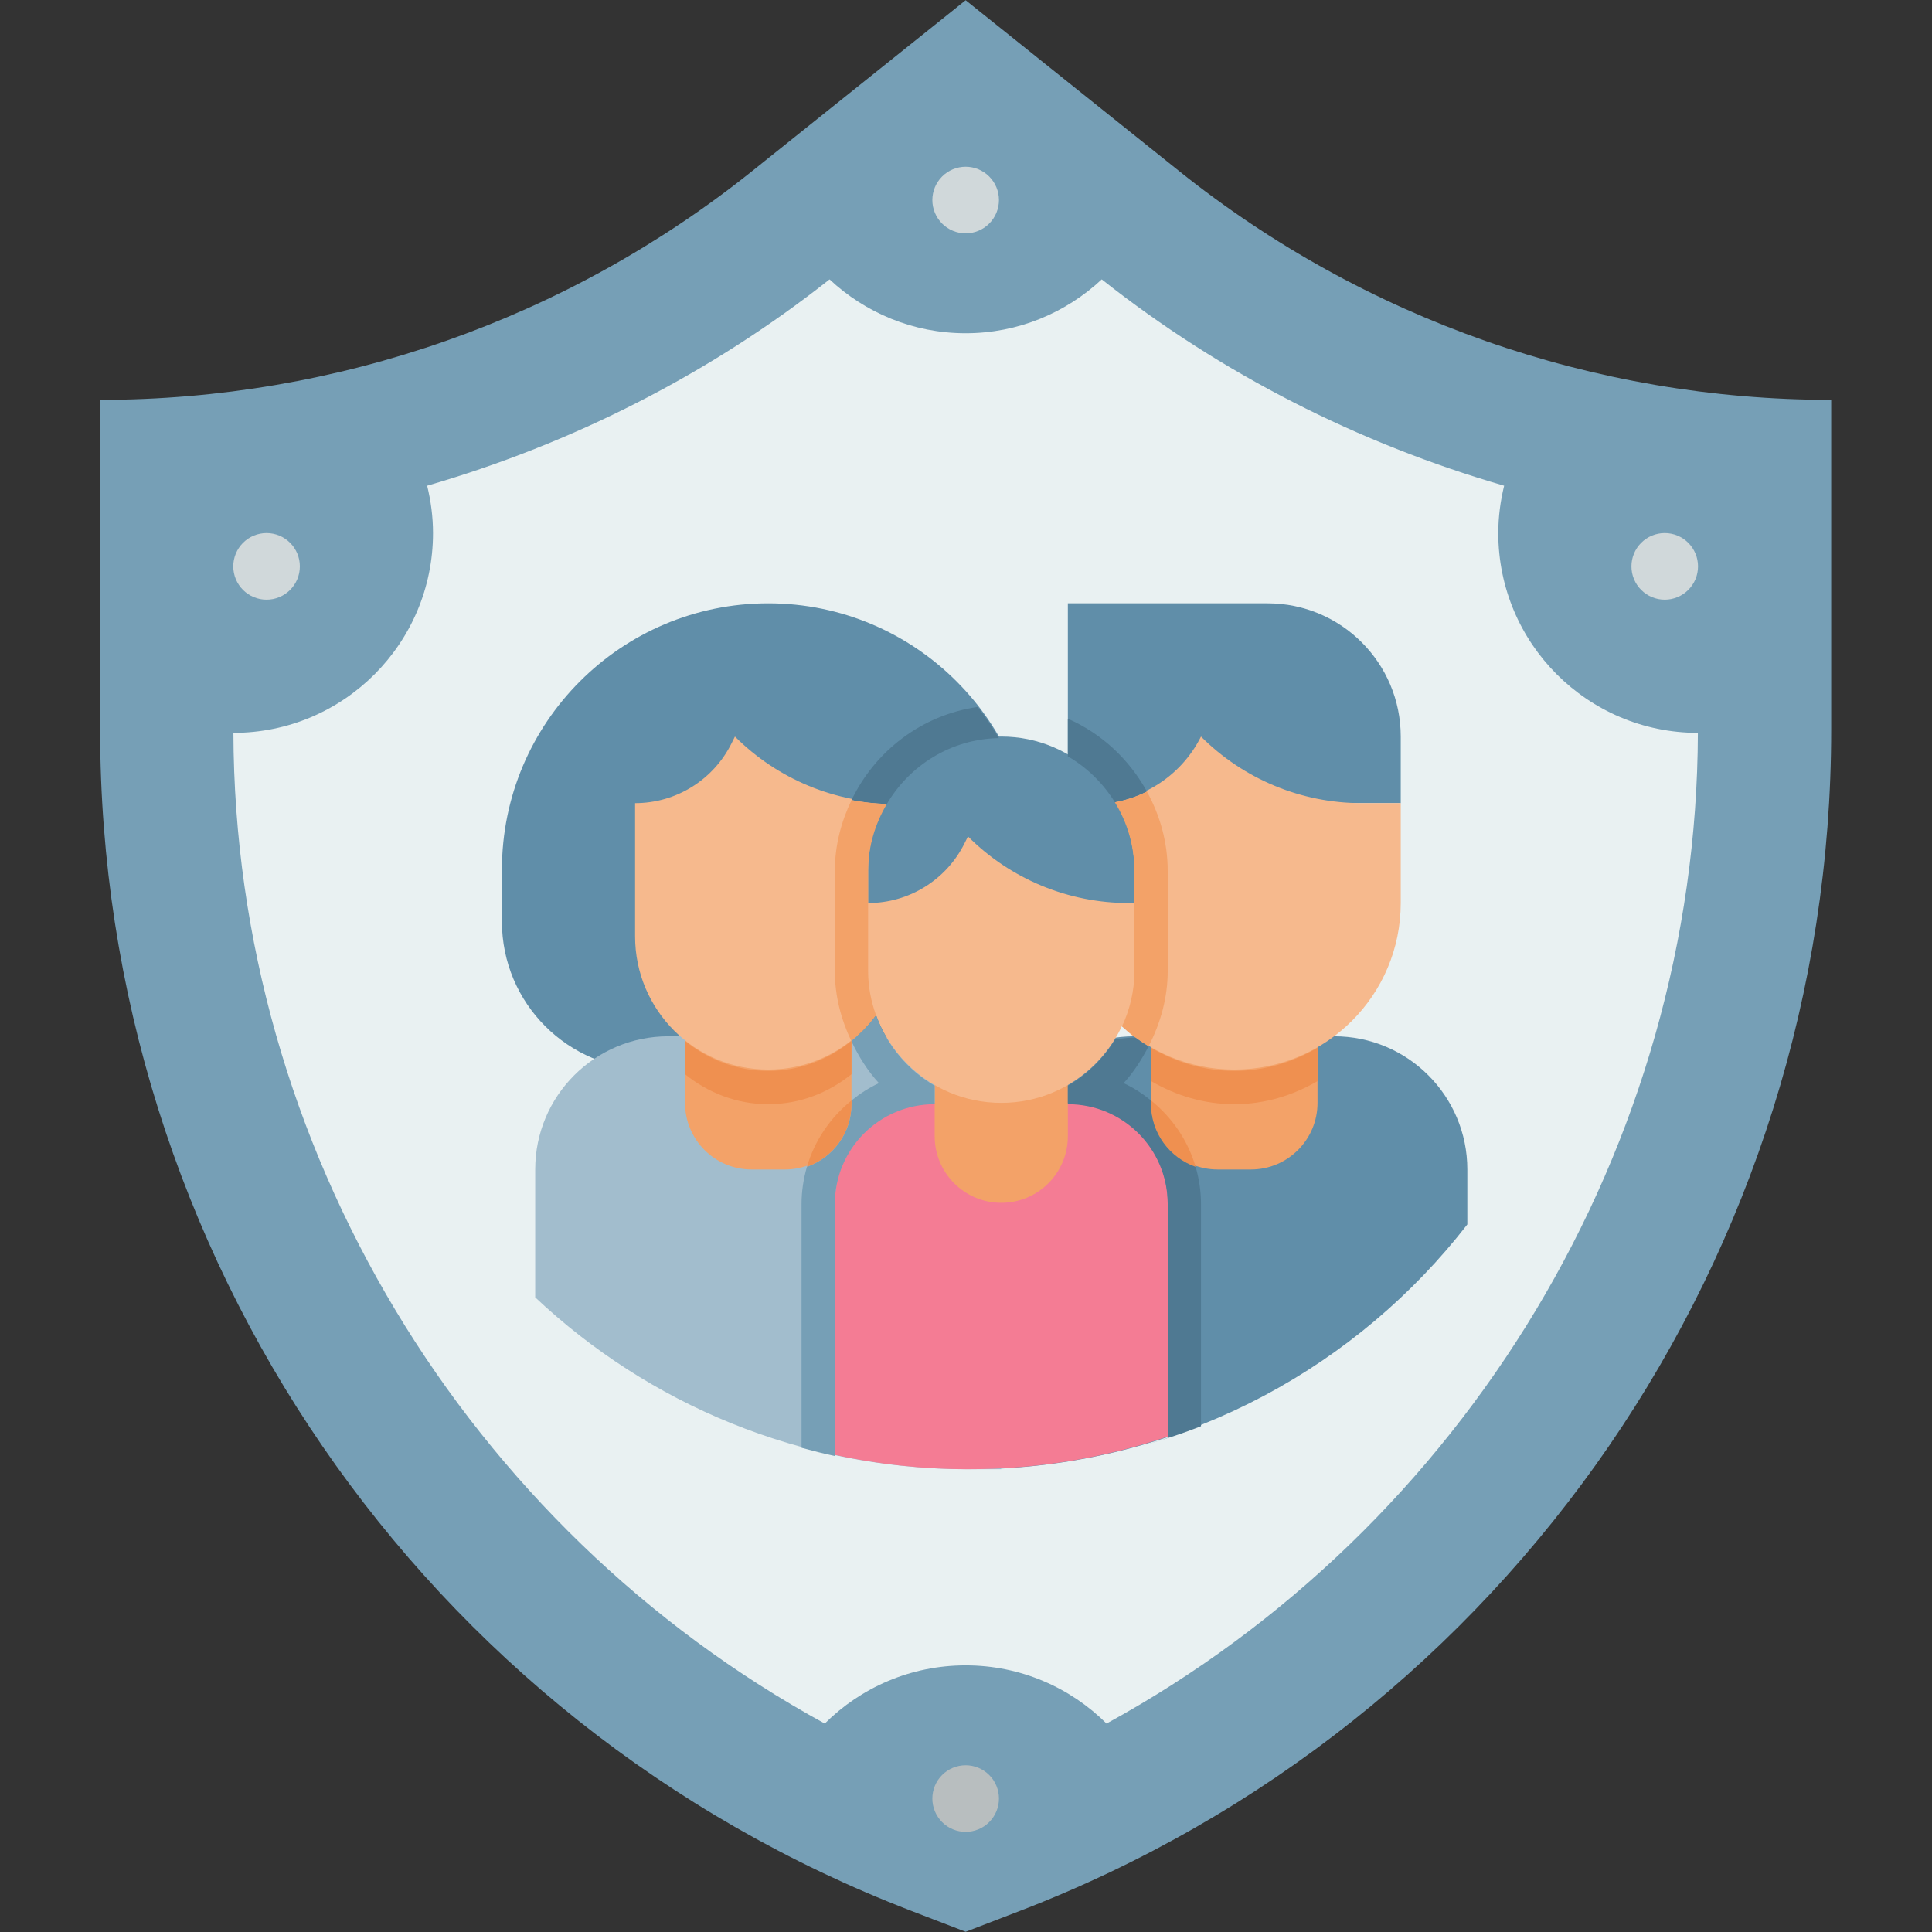 <svg xmlns="http://www.w3.org/2000/svg" xmlns:xlink="http://www.w3.org/1999/xlink" width="500" zoomAndPan="magnify" viewBox="0 0 375 375" height="500" preserveAspectRatio="xMidYMid meet" version="1.0"><rect x="0" y="0" width="375" height="375" fill="#333333" stroke="none"/><defs><clipPath id="6e6bdb4632"><path d="M 143 249 L 180 249 L 180 259.875 L 143 259.875 Z M 143 249 " clip-rule="nonzero"/></clipPath><clipPath id="b3fd9e7e68"><path d="M 195 249 L 232 249 L 232 259.875 L 195 259.875 Z M 195 249 " clip-rule="nonzero"/></clipPath><clipPath id="5999547c49"><path d="M 141 115.125 L 235 115.125 L 235 198 L 141 198 Z M 141 115.125 " clip-rule="nonzero"/></clipPath><clipPath id="584a3396ff"><path d="M 19.434 0 L 355.434 0 L 355.434 375 L 19.434 375 Z M 19.434 0 " clip-rule="nonzero"/></clipPath></defs><g clip-path="url(#6e6bdb4632)"><path fill="#000000" d="M 143.559 249.535 L 179.746 249.535 L 179.746 259.875 L 143.559 259.875 Z M 143.559 249.535 " fill-opacity="1" fill-rule="nonzero"/></g><path fill="#000000" d="M 128.797 181.555 L 134.02 197.219 C 135.285 195.695 136.914 194.609 138.672 193.938 L 131.641 172.844 C 130.969 170.801 129.496 169.199 127.559 168.293 C 125.594 167.391 123.422 167.34 121.406 168.141 L 120.863 168.348 L 122.594 174.344 C 125.488 175.867 127.738 178.402 128.797 181.555 Z M 128.797 181.555 " fill-opacity="1" fill-rule="nonzero"/><path fill="#000000" d="M 148.727 239.195 L 148.727 244.367 L 174.574 244.367 L 174.574 223.844 C 174.574 221.336 173.359 218.984 171.32 217.535 L 146.012 199.441 C 143.453 197.633 139.914 198.125 137.977 200.578 C 136.762 202.078 136.398 204.016 136.863 205.773 L 136.992 206.188 L 137.07 206.422 C 137.434 207.352 138.051 208.203 138.879 208.875 L 158.086 224.258 C 159.223 225.137 159.402 226.762 158.5 227.875 C 157.621 229.012 155.992 229.191 154.879 228.289 L 135.648 212.934 C 133.789 211.41 132.52 209.418 131.902 207.246 L 123.887 183.211 C 123.164 181.039 121.535 179.305 119.469 178.48 C 117.582 177.73 115.512 177.73 113.652 178.48 L 113.109 178.688 L 124.43 217.172 C 124.871 218.75 125.801 220.094 127.094 221.102 L 147.719 237.156 C 148.367 237.645 148.727 238.395 148.727 239.195 Z M 148.727 239.195 " fill-opacity="1" fill-rule="nonzero"/><path fill="#000000" d="M 261.348 178.48 C 259.488 177.73 257.418 177.73 255.531 178.48 C 253.465 179.305 251.836 181.039 251.113 183.211 L 243.074 207.301 C 242.48 209.445 241.211 211.434 239.352 212.934 L 220.121 228.289 C 219.008 229.191 217.379 229.012 216.5 227.875 C 215.598 226.762 215.777 225.137 216.914 224.258 L 236.121 208.875 C 236.922 208.23 237.543 207.402 237.902 206.473 C 237.93 206.371 237.957 206.266 238.008 206.164 C 238.008 206.137 238.109 205.879 238.109 205.828 L 238.109 205.773 C 238.602 204.016 238.238 202.078 237.023 200.578 C 235.062 198.125 231.547 197.633 228.988 199.441 L 203.68 217.535 C 201.641 218.984 200.426 221.336 200.426 223.844 L 200.426 244.367 L 226.273 244.367 L 226.273 239.195 C 226.273 238.395 226.633 237.645 227.281 237.156 L 247.906 221.102 C 249.199 220.094 250.129 218.75 250.57 217.172 L 261.891 178.688 Z M 261.348 178.48 " fill-opacity="1" fill-rule="nonzero"/><path fill="#000000" d="M 240.98 197.219 L 246.203 181.555 C 247.262 178.402 249.512 175.867 252.406 174.316 L 254.137 168.348 L 253.594 168.141 C 251.578 167.34 249.406 167.391 247.441 168.293 C 245.504 169.199 244.031 170.801 243.359 172.871 L 236.328 193.938 C 238.086 194.609 239.715 195.695 240.98 197.219 Z M 240.98 197.219 " fill-opacity="1" fill-rule="nonzero"/><g clip-path="url(#b3fd9e7e68)"><path fill="#000000" d="M 195.254 249.535 L 231.441 249.535 L 231.441 259.875 L 195.254 259.875 Z M 195.254 249.535 " fill-opacity="1" fill-rule="nonzero"/></g><g clip-path="url(#5999547c49)"><path fill="#000000" d="M 234.027 144.594 L 234.027 141.594 C 234.027 126.965 222.164 115.125 207.559 115.125 L 206.238 115.125 C 199.211 115.125 192.488 117.918 187.527 122.879 C 182.562 117.918 175.816 115.125 168.812 115.125 L 167.492 115.125 C 152.863 115.125 141.023 126.988 141.023 141.594 L 141.023 144.594 C 141.023 152.164 144.258 159.352 149.918 164.391 L 187.551 197.84 L 225.188 164.391 C 230.848 159.379 234.078 152.164 234.078 144.594 Z M 203.008 156.48 L 192.668 156.48 L 192.668 166.82 L 182.332 166.82 L 182.332 156.48 L 171.992 156.48 L 171.992 146.145 L 182.332 146.145 L 182.332 135.805 L 192.668 135.805 L 192.668 146.145 L 203.008 146.145 Z M 203.008 156.48 " fill-opacity="1" fill-rule="nonzero"/></g><g clip-path="url(#584a3396ff)"><path fill="#769fb6" d="M 198.035 370.879 L 187.434 374.957 L 176.828 370.879 C 82 334.387 19.434 243.254 19.434 141.617 L 19.434 77.613 C 65.445 77.613 110.082 61.949 146.012 33.191 L 187.434 0.043 L 228.852 33.191 C 264.781 61.949 309.418 77.613 355.434 77.613 L 355.434 141.617 C 355.434 243.254 292.863 334.387 198.035 370.879 Z M 198.035 370.879 " fill-opacity="1" fill-rule="nonzero"/></g><path fill="#e9f1f2" d="M 290.816 103.469 C 290.816 100.293 291.238 97.23 291.953 94.281 C 263.723 86.094 237.094 72.602 213.848 54.23 C 206.918 60.695 197.652 64.684 187.434 64.684 C 177.211 64.684 167.945 60.695 161.016 54.23 C 137.77 72.594 111.133 86.094 82.91 94.281 C 83.629 97.23 84.047 100.293 84.047 103.469 C 84.047 124.875 66.703 142.238 45.305 142.25 C 45.543 222.613 90.652 296.566 160.086 334.543 C 167.098 327.562 176.758 323.246 187.434 323.246 C 198.105 323.246 207.766 327.562 214.777 334.543 C 284.211 296.566 329.32 222.613 329.559 142.25 C 308.16 142.238 290.816 124.875 290.816 103.469 Z M 290.816 103.469 " fill-opacity="1" fill-rule="nonzero"/><path fill="#608ea9" d="M 246.039 117.105 L 207.27 117.105 L 207.27 155.891 L 271.883 155.891 L 271.883 142.965 C 271.883 128.684 260.312 117.105 246.039 117.105 Z M 246.039 117.105 " fill-opacity="1" fill-rule="nonzero"/><path fill="#608ea9" d="M 284.809 226.996 L 284.809 237.66 C 263.613 265.004 231.113 283.102 194.344 285.043 L 194.344 226.996 C 194.344 212.711 205.91 201.141 220.191 201.141 L 258.961 201.141 C 273.242 201.141 284.809 212.711 284.809 226.996 Z M 284.809 226.996 " fill-opacity="1" fill-rule="nonzero"/><path fill="#f3a268" d="M 242.809 226.996 L 236.344 226.996 C 229.207 226.996 223.422 221.211 223.422 214.066 L 223.422 194.676 L 255.73 194.676 L 255.73 214.066 C 255.73 221.211 249.945 226.996 242.809 226.996 Z M 242.809 226.996 " fill-opacity="1" fill-rule="nonzero"/><path fill="#f6b98d" d="M 239.578 207.602 C 221.734 207.602 207.27 193.129 207.27 175.281 L 207.27 155.891 L 212.207 155.891 C 221.059 155.891 229.152 150.887 233.113 142.965 C 241.391 151.242 252.609 155.891 264.312 155.891 L 271.883 155.891 L 271.883 175.281 C 271.883 193.129 257.418 207.602 239.578 207.602 Z M 239.578 207.602 " fill-opacity="1" fill-rule="nonzero"/><path fill="#608ea9" d="M 177.828 207.602 L 126.137 207.602 C 110.273 207.602 97.422 194.738 97.422 178.879 L 97.422 168.82 C 97.422 140.262 120.566 117.105 149.113 117.105 C 177.66 117.105 200.809 140.262 200.809 168.82 L 200.809 184.617 C 200.809 197.312 190.52 207.602 177.828 207.602 Z M 177.828 207.602 " fill-opacity="1" fill-rule="nonzero"/><path fill="#a2bdcd" d="M 194.344 226.996 L 194.344 285.172 L 187.883 285.172 C 155.383 285.172 125.852 272.5 103.883 251.816 L 103.883 226.996 C 103.883 212.711 115.449 201.141 129.73 201.141 L 168.5 201.141 C 182.781 201.141 194.344 212.711 194.344 226.996 Z M 194.344 226.996 " fill-opacity="1" fill-rule="nonzero"/><path fill="#f3a268" d="M 152.344 226.996 L 145.883 226.996 C 138.742 226.996 132.961 221.211 132.961 214.066 L 132.961 194.676 L 165.27 194.676 L 165.27 214.066 C 165.27 221.211 159.484 226.996 152.344 226.996 Z M 152.344 226.996 " fill-opacity="1" fill-rule="nonzero"/><path fill="#f6b98d" d="M 149.113 207.602 C 134.84 207.602 123.27 196.027 123.27 181.746 L 123.27 155.891 C 131.191 155.891 138.426 151.41 141.969 144.328 L 142.652 142.965 C 150.93 151.242 162.148 155.891 173.852 155.891 L 174.961 155.891 L 174.961 181.746 C 174.961 196.027 163.387 207.602 149.113 207.602 Z M 149.113 207.602 " fill-opacity="1" fill-rule="nonzero"/><path fill="#608ea9" d="M 194.344 142.965 C 180.07 142.965 168.5 154.539 168.5 168.82 L 168.5 175.281 L 220.191 175.281 L 220.191 168.82 C 220.191 154.539 208.621 142.965 194.344 142.965 Z M 194.344 142.965 " fill-opacity="1" fill-rule="nonzero"/><path fill="#f47c94" d="M 226.652 233.461 L 226.652 278.836 C 214.441 282.973 201.453 285.172 187.883 285.172 C 178.969 285.172 170.375 284.203 162.039 282.391 L 162.039 233.461 C 162.039 222.73 170.695 214.066 181.422 214.066 L 207.27 214.066 C 217.996 214.066 226.652 222.73 226.652 233.461 Z M 226.652 233.461 " fill-opacity="1" fill-rule="nonzero"/><path fill="#f3a268" d="M 194.344 233.461 C 187.207 233.461 181.422 227.676 181.422 220.531 L 181.422 201.141 L 207.27 201.141 L 207.27 220.531 C 207.27 227.676 201.484 233.461 194.344 233.461 Z M 194.344 233.461 " fill-opacity="1" fill-rule="nonzero"/><path fill="#f6b98d" d="M 194.344 214.066 C 180.07 214.066 168.5 202.488 168.5 188.211 L 168.5 175.281 C 176.422 175.281 183.66 170.805 187.199 163.719 L 187.883 162.355 C 196.16 170.637 207.379 175.281 219.082 175.281 L 220.191 175.281 L 220.191 188.211 C 220.191 202.488 208.621 214.066 194.344 214.066 Z M 194.344 214.066 " fill-opacity="1" fill-rule="nonzero"/><path fill="#d0d8da" d="M 329.586 109.934 C 329.586 110.355 329.543 110.777 329.461 111.191 C 329.379 111.609 329.258 112.012 329.094 112.406 C 328.93 112.797 328.73 113.172 328.496 113.523 C 328.262 113.875 327.992 114.203 327.691 114.504 C 327.395 114.801 327.066 115.07 326.715 115.305 C 326.359 115.543 325.988 115.742 325.598 115.902 C 325.203 116.066 324.801 116.188 324.383 116.273 C 323.969 116.355 323.547 116.395 323.125 116.395 C 322.699 116.395 322.281 116.355 321.863 116.273 C 321.449 116.188 321.043 116.066 320.652 115.902 C 320.258 115.742 319.887 115.543 319.535 115.305 C 319.18 115.07 318.855 114.801 318.555 114.504 C 318.254 114.203 317.988 113.875 317.75 113.523 C 317.516 113.172 317.316 112.797 317.156 112.406 C 316.992 112.012 316.871 111.609 316.785 111.191 C 316.703 110.777 316.664 110.355 316.664 109.934 C 316.664 109.508 316.703 109.086 316.785 108.672 C 316.871 108.254 316.992 107.852 317.156 107.457 C 317.316 107.066 317.516 106.695 317.75 106.34 C 317.988 105.988 318.254 105.66 318.555 105.359 C 318.855 105.062 319.18 104.793 319.535 104.559 C 319.887 104.32 320.258 104.121 320.652 103.961 C 321.043 103.797 321.449 103.676 321.863 103.594 C 322.281 103.508 322.699 103.469 323.125 103.469 C 323.547 103.469 323.969 103.508 324.383 103.594 C 324.801 103.676 325.203 103.797 325.598 103.961 C 325.988 104.121 326.359 104.32 326.715 104.559 C 327.066 104.793 327.395 105.062 327.691 105.359 C 327.992 105.66 328.262 105.988 328.496 106.34 C 328.73 106.695 328.93 107.066 329.094 107.457 C 329.258 107.852 329.379 108.254 329.461 108.672 C 329.543 109.086 329.586 109.508 329.586 109.934 Z M 329.586 109.934 " fill-opacity="1" fill-rule="nonzero"/><path fill="#b8bebf" d="M 193.895 349.102 C 193.895 349.523 193.852 349.945 193.77 350.363 C 193.688 350.777 193.562 351.184 193.402 351.574 C 193.238 351.965 193.039 352.34 192.805 352.691 C 192.57 353.043 192.301 353.371 192 353.672 C 191.699 353.973 191.375 354.238 191.023 354.477 C 190.668 354.711 190.297 354.91 189.906 355.074 C 189.512 355.234 189.109 355.355 188.691 355.441 C 188.277 355.523 187.855 355.562 187.434 355.562 C 187.008 355.562 186.586 355.523 186.172 355.441 C 185.754 355.355 185.352 355.234 184.961 355.074 C 184.566 354.91 184.195 354.711 183.844 354.477 C 183.488 354.238 183.164 353.973 182.863 353.672 C 182.562 353.371 182.297 353.043 182.059 352.691 C 181.824 352.34 181.625 351.965 181.461 351.574 C 181.301 351.184 181.176 350.777 181.094 350.363 C 181.012 349.945 180.969 349.523 180.969 349.102 C 180.969 348.676 181.012 348.254 181.094 347.84 C 181.176 347.422 181.301 347.02 181.461 346.625 C 181.625 346.234 181.824 345.863 182.059 345.508 C 182.297 345.156 182.562 344.828 182.863 344.531 C 183.164 344.23 183.488 343.961 183.844 343.727 C 184.195 343.488 184.566 343.289 184.961 343.129 C 185.352 342.965 185.754 342.844 186.172 342.762 C 186.586 342.68 187.008 342.637 187.434 342.637 C 187.855 342.637 188.277 342.68 188.691 342.762 C 189.109 342.844 189.512 342.965 189.906 343.129 C 190.297 343.289 190.668 343.488 191.023 343.727 C 191.375 343.961 191.699 344.23 192 344.531 C 192.301 344.828 192.57 345.156 192.805 345.508 C 193.039 345.863 193.238 346.234 193.402 346.625 C 193.562 347.02 193.688 347.422 193.77 347.84 C 193.852 348.254 193.895 348.676 193.895 349.102 Z M 193.895 349.102 " fill-opacity="1" fill-rule="nonzero"/><path fill="#d0d8da" d="M 58.199 109.934 C 58.199 110.355 58.16 110.777 58.078 111.191 C 57.992 111.609 57.871 112.012 57.711 112.406 C 57.547 112.797 57.348 113.172 57.113 113.523 C 56.875 113.875 56.609 114.203 56.309 114.504 C 56.008 114.801 55.684 115.07 55.328 115.305 C 54.977 115.543 54.605 115.742 54.211 115.902 C 53.82 116.066 53.418 116.188 53 116.273 C 52.582 116.355 52.164 116.395 51.738 116.395 C 51.316 116.395 50.895 116.355 50.48 116.273 C 50.062 116.188 49.66 116.066 49.266 115.902 C 48.875 115.742 48.504 115.543 48.148 115.305 C 47.797 115.07 47.469 114.801 47.172 114.504 C 46.871 114.203 46.602 113.875 46.367 113.523 C 46.133 113.172 45.934 112.797 45.77 112.406 C 45.609 112.012 45.484 111.609 45.402 111.191 C 45.32 110.777 45.277 110.355 45.277 109.934 C 45.277 109.508 45.32 109.086 45.402 108.672 C 45.484 108.254 45.609 107.852 45.77 107.457 C 45.934 107.066 46.133 106.695 46.367 106.34 C 46.602 105.988 46.871 105.66 47.172 105.359 C 47.469 105.062 47.797 104.793 48.148 104.559 C 48.504 104.32 48.875 104.121 49.266 103.961 C 49.66 103.797 50.062 103.676 50.48 103.594 C 50.895 103.508 51.316 103.469 51.738 103.469 C 52.164 103.469 52.582 103.508 53 103.594 C 53.418 103.676 53.82 103.797 54.211 103.961 C 54.605 104.121 54.977 104.32 55.328 104.559 C 55.684 104.793 56.008 105.062 56.309 105.359 C 56.609 105.66 56.875 105.988 57.113 106.34 C 57.348 106.695 57.547 107.066 57.711 107.457 C 57.871 107.852 57.992 108.254 58.078 108.672 C 58.16 109.086 58.199 109.508 58.199 109.934 Z M 58.199 109.934 " fill-opacity="1" fill-rule="nonzero"/><path fill="#d0d8da" d="M 193.895 38.828 C 193.895 39.254 193.852 39.672 193.77 40.09 C 193.688 40.504 193.562 40.91 193.402 41.301 C 193.238 41.695 193.039 42.066 192.805 42.418 C 192.57 42.773 192.301 43.098 192 43.398 C 191.699 43.699 191.375 43.965 191.023 44.203 C 190.668 44.438 190.297 44.637 189.906 44.801 C 189.512 44.961 189.109 45.086 188.691 45.168 C 188.277 45.25 187.855 45.293 187.434 45.293 C 187.008 45.293 186.586 45.25 186.172 45.168 C 185.754 45.086 185.352 44.961 184.961 44.801 C 184.566 44.637 184.195 44.438 183.844 44.203 C 183.488 43.965 183.164 43.699 182.863 43.398 C 182.562 43.098 182.297 42.773 182.059 42.418 C 181.824 42.066 181.625 41.695 181.461 41.301 C 181.301 40.91 181.176 40.504 181.094 40.09 C 181.012 39.672 180.969 39.254 180.969 38.828 C 180.969 38.402 181.012 37.984 181.094 37.566 C 181.176 37.148 181.301 36.746 181.461 36.355 C 181.625 35.961 181.824 35.59 182.059 35.238 C 182.297 34.883 182.562 34.559 182.863 34.258 C 183.164 33.957 183.488 33.688 183.844 33.453 C 184.195 33.219 184.566 33.02 184.961 32.855 C 185.352 32.691 185.754 32.57 186.172 32.488 C 186.586 32.406 187.008 32.363 187.434 32.363 C 187.855 32.363 188.277 32.406 188.691 32.488 C 189.109 32.57 189.512 32.691 189.906 32.855 C 190.297 33.02 190.668 33.219 191.023 33.453 C 191.375 33.688 191.699 33.957 192 34.258 C 192.301 34.559 192.57 34.883 192.805 35.238 C 193.039 35.59 193.238 35.961 193.402 36.355 C 193.562 36.746 193.688 37.148 193.77 37.566 C 193.852 37.984 193.895 38.402 193.895 38.828 Z M 193.895 38.828 " fill-opacity="1" fill-rule="nonzero"/><path fill="#ef9050" d="M 223.422 209.84 C 228.191 212.621 233.664 214.324 239.578 214.324 C 245.488 214.324 250.961 212.621 255.73 209.84 L 255.73 203.375 C 250.961 206.156 245.488 207.863 239.578 207.863 C 233.664 207.863 228.191 206.156 223.422 203.375 Z M 223.422 209.84 " fill-opacity="1" fill-rule="nonzero"/><path fill="#ef9050" d="M 132.961 208.5 C 137.398 212.09 142.969 214.324 149.113 214.324 C 155.262 214.324 160.828 212.09 165.27 208.5 L 165.27 202.039 C 160.828 205.625 155.262 207.863 149.113 207.863 C 142.969 207.863 137.398 205.625 132.961 202.039 Z M 132.961 208.5 " fill-opacity="1" fill-rule="nonzero"/><path fill="#4f7992" d="M 207.27 139.5 L 207.27 146.809 C 211.004 148.98 214.137 152.059 216.398 155.723 C 218.582 155.32 220.672 154.617 222.621 153.641 C 219.191 147.402 213.828 142.375 207.27 139.5 Z M 207.27 139.5 " fill-opacity="1" fill-rule="nonzero"/><path fill="#f3a268" d="M 226.652 169.078 C 226.652 163.473 225.148 158.238 222.621 153.648 C 220.664 154.625 218.578 155.328 216.398 155.73 C 218.789 159.613 220.191 164.172 220.191 169.086 L 220.191 188.477 C 220.191 192.336 219.301 195.969 217.773 199.238 C 218.609 200 219.461 200.73 220.371 201.402 C 221.199 202.02 222.047 202.582 222.926 203.117 C 225.258 198.625 226.652 193.66 226.652 188.477 Z M 226.652 169.078 " fill-opacity="1" fill-rule="nonzero"/><path fill="#4f7992" d="M 223.422 214.324 L 223.422 213.609 C 221.789 212.289 220.016 211.125 218.094 210.234 C 220.055 208.102 221.602 205.656 222.926 203.105 C 222.039 202.566 221.191 202.004 220.371 201.391 L 220.191 201.391 C 218.898 201.391 217.664 201.586 216.43 201.773 C 214.168 205.465 211.023 208.555 207.27 210.738 L 207.27 214.324 C 217.996 214.324 226.652 222.988 226.652 233.719 L 226.652 279.094 C 224.793 279.73 222.898 280.277 221.008 280.82 C 225.121 279.672 229.188 278.383 233.113 276.828 L 233.113 233.719 C 233.113 231.203 232.738 228.773 232.066 226.473 C 227.043 224.695 223.422 219.957 223.422 214.324 Z M 223.422 214.324 " fill-opacity="1" fill-rule="nonzero"/><path fill="#4f7992" d="M 193.867 143.266 C 192.645 141.148 191.281 139.129 189.777 137.215 C 178.91 138.773 169.855 145.77 165.281 155.301 C 167.523 155.75 169.816 155.969 172.133 156.059 C 176.543 148.562 184.562 143.441 193.867 143.266 Z M 193.867 143.266 " fill-opacity="1" fill-rule="nonzero"/><path fill="#f3a268" d="M 170.043 197.066 C 169.074 194.379 168.5 191.5 168.5 188.465 L 168.5 169.07 C 168.5 164.301 169.875 159.887 172.133 156.059 C 169.816 155.969 167.523 155.742 165.281 155.301 C 163.273 159.492 162.039 164.113 162.039 169.078 L 162.039 188.469 C 162.039 193.246 163.238 197.848 165.238 202.062 C 167.047 200.609 168.688 198.961 170.043 197.066 Z M 170.043 197.066 " fill-opacity="1" fill-rule="nonzero"/><path fill="#769fb6" d="M 170.043 197.066 C 168.695 198.941 167.066 200.582 165.27 202.031 L 165.27 202.113 C 166.664 205.051 168.383 207.824 170.598 210.234 C 168.676 211.125 166.902 212.289 165.27 213.609 L 165.27 214.324 C 165.27 219.957 161.648 224.699 156.629 226.473 C 155.957 228.773 155.578 231.203 155.578 233.719 L 155.578 281.016 C 157.707 281.598 159.859 282.141 162.039 282.613 L 162.039 233.719 C 162.039 222.988 170.695 214.324 181.422 214.324 L 181.422 210.738 C 176.176 207.68 172.125 202.852 170.043 197.066 Z M 170.043 197.066 " fill-opacity="1" fill-rule="nonzero"/><path fill="#ef9050" d="M 165.27 214.324 L 165.27 213.609 C 161.203 216.887 158.129 221.332 156.629 226.473 C 161.648 224.695 165.27 219.957 165.27 214.324 Z M 165.27 214.324 " fill-opacity="1" fill-rule="nonzero"/><path fill="#ef9050" d="M 223.422 213.609 L 223.422 214.324 C 223.422 219.957 227.043 224.695 232.066 226.473 C 230.562 221.332 227.488 216.887 223.422 213.609 Z M 223.422 213.609 " fill-opacity="1" fill-rule="nonzero"/></svg>
